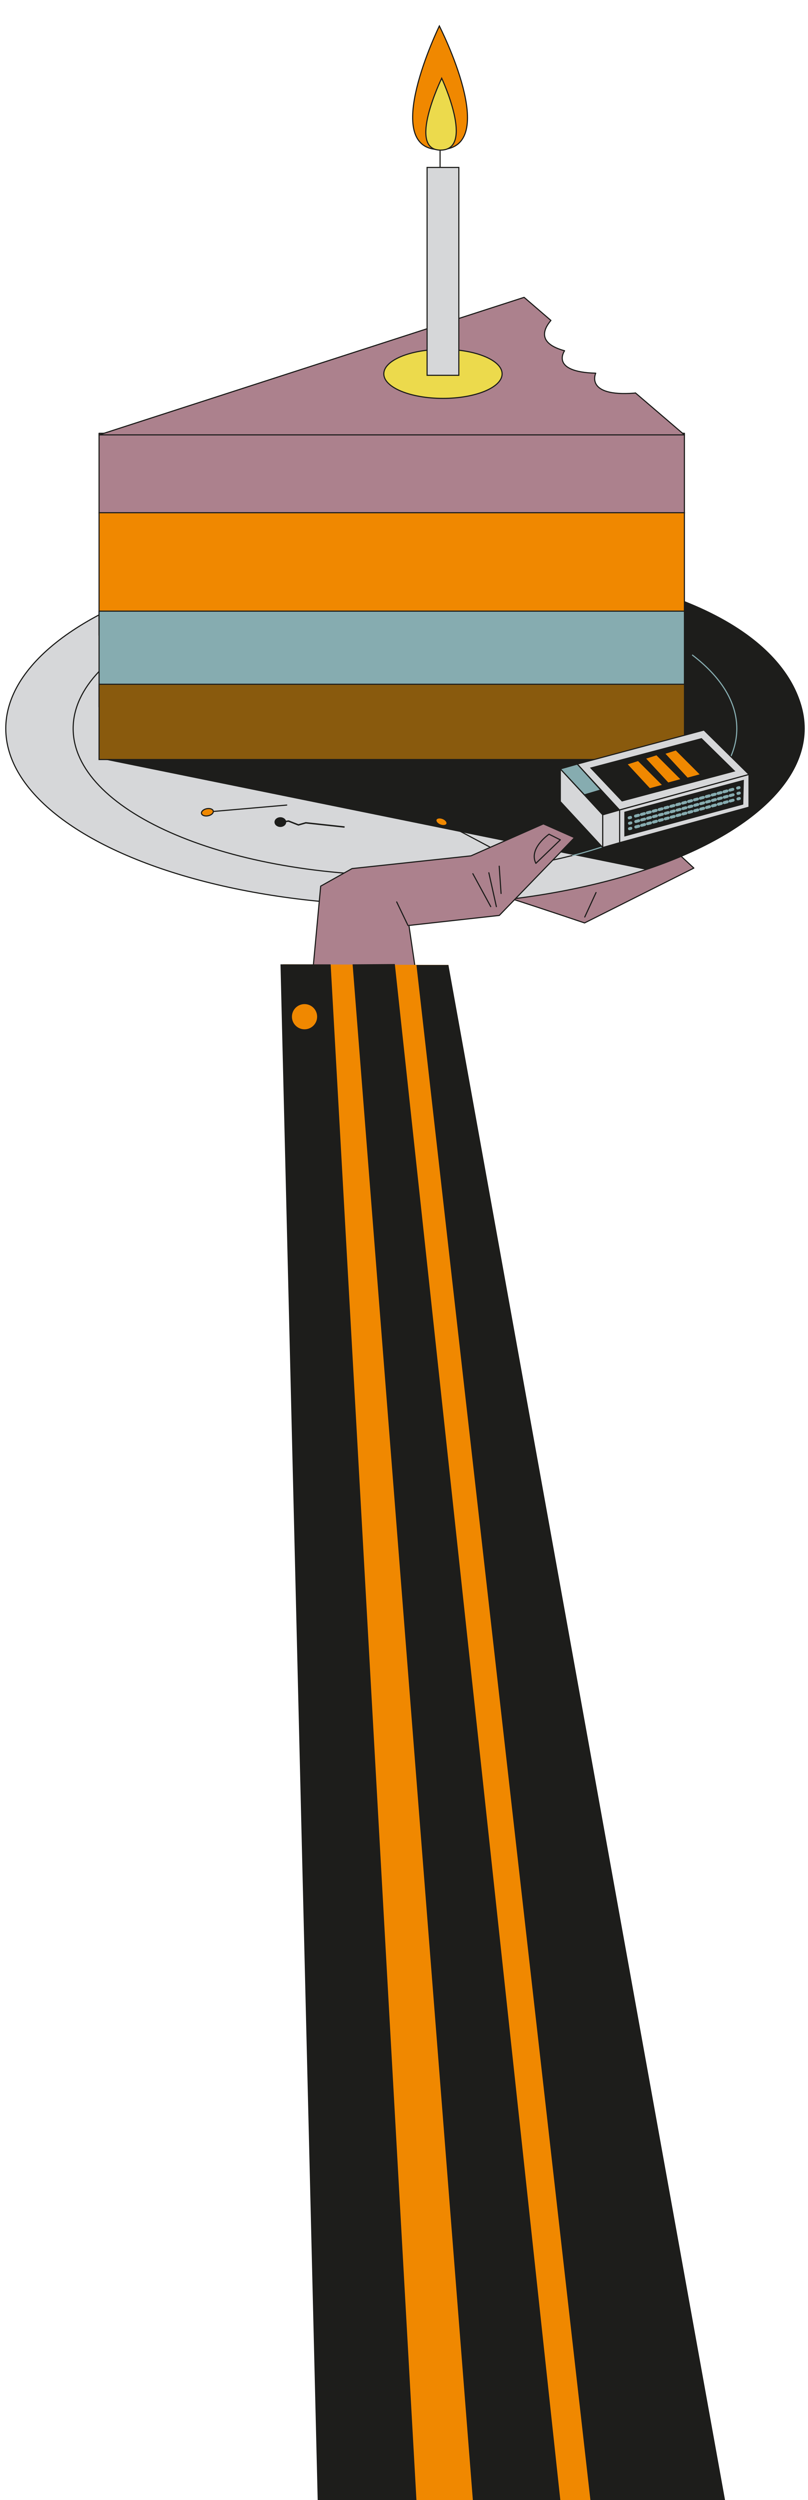 
<svg width="280px" height="866px" viewBox="0 0 280 866" version="1.1" xmlns="http://www.w3.org/2000/svg" xmlns:xlink="http://www.w3.org/1999/xlink">
    <g id="Page-1" stroke="none" stroke-width="1" fill="none" fill-rule="evenodd">
        <g id="Group-2" transform="translate(2, 9)">
            <g id="torta-kez" transform="translate(0, 94)">
                <path d="M145.9,199.65 C150.24,199.65 200.57,216.7 200.57,216.7 L238.44,197.7 L233.88,193.47 L199.34,199.99 L148.43,187.17 L145.9,199.65 Z" id="Path" stroke="#1D1D1B" stroke-width="0.39" fill="#AC818D" fill-rule="nonzero" stroke-linecap="round" stroke-linejoin="round"></path>
                <line x1="200.64" y1="214.64" x2="204.55" y2="206.17" id="Path" stroke="#1D1D1B" stroke-width="0.39" stroke-linecap="round" stroke-linejoin="round"></line>
                <polygon id="Path" stroke="#1D1D1B" stroke-width="0.39" fill="#AC818D" fill-rule="nonzero" stroke-linecap="round" stroke-linejoin="round" points="134.07 194.54 138.34 200.29 129.73 210.19 123.64 203.23"></polygon>
                <ellipse id="Oval" stroke="#1D1D1B" stroke-width="0.39" fill="#D6D7D9" fill-rule="nonzero" cx="138.34" cy="149.36" rx="138.34" ry="61.28"></ellipse>
                <path d="M196.35,193.34 C177.384,198.074 157.898,200.409 138.35,200.29 C74.84,200.29 23.35,177.49 23.35,149.36 C23.35,121.23 74.8,98.42 138.34,98.42 C180.83,98.42 217.94,108.63 237.85,123.81" id="Path" stroke="#1D1D1B" stroke-width="0.39" fill="#D6D7D9" fill-rule="nonzero"></path>
                <path d="M32.69,159.78 L221.69,198.24 C221.69,198.24 276.9,181.94 276.69,149.36 C276.69,149.36 279.69,122.63 234.74,105.04 L32.69,159.78 Z" id="Path" fill="#1D1D1B" fill-rule="nonzero"></path>
                <path d="M237.85,123.84 C247.69,131.35 253.33,140.08 253.33,149.39 C253.33,168.14 230.44,184.53 196.33,193.39" id="Path" stroke="#86ACB0" stroke-width="0.39"></path>
                <g id="Group" transform="translate(93.12, 180.08)">
                    <polyline id="Path" stroke="#1D1D1B" stroke-width="0.5" points="24.29 3.4 10.85 1.94 8.29 2.67 4.87 1.33 2.3 1.69"></polyline>
                    <ellipse id="Oval" fill="#1D1D1B" fill-rule="nonzero" cx="2.03" cy="1.69" rx="2.03" ry="1.69"></ellipse>
                </g>
                <g id="Group" transform="translate(148.593, 179.718)" stroke="#1D1D1B">
                    <line x1="2.117" y1="1.652" x2="26.807" y2="14.752" id="Path" stroke-width="0.39" stroke-linecap="round" stroke-linejoin="round"></line>
                    <ellipse id="Oval" stroke-width="0.5" fill="#F08800" fill-rule="nonzero" transform="translate(2.394, 1.927) rotate(-68.44) translate(-2.394, -1.927) " cx="2.394" cy="1.927" rx="1.25" ry="2.08"></ellipse>
                </g>
                <g id="Group" transform="translate(67.582, 175.87)" stroke="#1D1D1B" stroke-width="0.39">
                    <line x1="1.938" y1="2.42" x2="29.778" y2="-2.84217094e-14" id="Path" stroke-linecap="round" stroke-linejoin="round"></line>
                    <ellipse id="Oval" fill="#F08800" fill-rule="nonzero" transform="translate(2.285, 2.488) rotate(-11.35) translate(-2.285, -2.488) " cx="2.285" cy="2.488" rx="2.08" ry="1.25"></ellipse>
                </g>
                <polygon id="Path" stroke="#1D1D1B" stroke-width="0.39" fill="#AC818D" fill-rule="nonzero" stroke-linecap="round" stroke-linejoin="round" points="197.09 187.16 186.3 182.38 161.21 193.46 120 197.87 109.13 203.96 106.14 236.15 142.64 237.45 139.71 217.57 171.02 214.1"></polygon>
                <g id="Group" transform="translate(95.2, 230.93)" fill-rule="nonzero">
                    <polygon id="Path" fill="#F08800" points="24.99 532.07 0.87 0.11 58.19 0.33 137.523 532.07"></polygon>
                    <polygon id="Path" fill="#1D1D1B" points="12.89 532.07 0 0.11 17.38 0.11 47.11 532.07"></polygon>
                    <polygon id="Path" fill="#1D1D1B" points="66.66 532.07 24.99 0.11 39.62 0 96.97 532.07"></polygon>
                    <polygon id="Path" fill="#1D1D1B" points="107.395 532.07 47.11 0.33 58.19 0.33 154.051 532.07"></polygon>
                </g>
                <path d="M188.26,185.96 C188.26,185.96 181.09,190.85 183.7,196.06 L192.17,187.92 L188.26,185.96 Z" id="Path" stroke="#1D1D1B" stroke-width="0.39" stroke-linecap="round" stroke-linejoin="round"></path>
                <line x1="170.01" y1="211.05" x2="167.4" y2="199.32" id="Path" stroke="#1D1D1B" stroke-width="0.39" stroke-linecap="round" stroke-linejoin="round"></line>
                <line x1="161.86" y1="199.65" x2="168.06" y2="211.05" id="Path" stroke="#1D1D1B" stroke-width="0.39" stroke-linecap="round" stroke-linejoin="round"></line>
                <line x1="171.64" y1="206.49" x2="170.99" y2="197.04" id="Path" stroke="#1D1D1B" stroke-width="0.39" stroke-linecap="round" stroke-linejoin="round"></line>
                <line x1="139.38" y1="217.57" x2="135.47" y2="209.43" id="Path" stroke="#1D1D1B" stroke-width="0.39" stroke-linecap="round" stroke-linejoin="round"></line>
                <circle id="Oval" stroke="#1D1D1B" stroke-width="0.39" fill="#F08800" fill-rule="nonzero" cx="103.53" cy="249.18" r="4.56"></circle>
                <g id="Group" transform="translate(32.33, 0)" fill-rule="nonzero" stroke="#1D1D1B" stroke-width="0.39">
                    <rect id="Rectangle" fill="#AC818D" stroke-linecap="round" stroke-linejoin="round" x="0" y="47.09" width="202.84" height="27.71"></rect>
                    <rect id="Rectangle" fill="#F08800" x="0" y="74.6" width="202.84" height="42.35"></rect>
                    <rect id="Rectangle" fill="#86ACB0" x="0" y="108.7" width="202.85" height="33.11"></rect>
                    <rect id="Rectangle" fill="#895A0D" x="0" y="134.02" width="202.87" height="26.08"></rect>
                    <path d="M185.88,33.11 L185.49,33.18 C168.22,34.48 172.11,26.27 172.11,26.27 C156.11,25.84 161.31,18.5 161.31,18.5 C151.76,15.9 154.04,10.97 156.58,8 L147.29,0 L0,47.64 L202.84,47.64 L185.88,33.11 Z" id="Path" fill="#AC818D" stroke-linecap="round" stroke-linejoin="round"></path>
                </g>
                <g id="Group" transform="translate(192.17, 149.88)">
                    <polygon id="Path" fill="#1D1D1B" fill-rule="nonzero" points="49.82 11.33 65.44 26.72 20.56 39.02 5.91 23.12"></polygon>
                    <polygon id="Path" stroke="#1D1D1B" stroke-width="0.39" fill="#D6D7D9" fill-rule="nonzero" stroke-linecap="round" stroke-linejoin="round" points="49.77 0 65.39 15.39 20.51 27.69 5.86 11.79"></polygon>
                    <polygon id="Path" stroke="#1D1D1B" stroke-width="0.39" fill="#D6D7D9" fill-rule="nonzero" stroke-linecap="round" stroke-linejoin="round" points="65.39 15.39 65.39 26.72 20.56 39.02 20.56 27.69"></polygon>
                    <polygon id="Path" stroke="#1D1D1B" stroke-width="0.39" fill="#D6D7D9" fill-rule="nonzero" stroke-linecap="round" stroke-linejoin="round" points="0 13.46 0 24.79 14.7 40.7 14.7 29.36"></polygon>
                    <polygon id="Path" fill="#1D1D1B" fill-rule="nonzero" points="10.25 13.04 48.96 2.79 60.68 14.3 21.34 24.76"></polygon>
                    <polygon id="Path" fill="#1D1D1B" fill-rule="nonzero" points="22.18 28.32 22.18 36.9 63.4 25.8 63.61 17.23"></polygon>
                    <g transform="translate(23.6, 19.515)" id="Path" stroke="#86ACB0" stroke-linecap="round" stroke-linejoin="round" stroke-width="1.03">
                        <line x1="0.25" y1="10.895" x2="0.75" y2="10.755"></line>
                        <line x1="2.45" y1="10.285" x2="36.99" y2="0.805" stroke-dasharray="1.06"></line>
                        <line x1="37.84" y1="0.565" x2="38.34" y2="0.435"></line>
                    </g>
                    <g transform="translate(23.705, 21.395)" id="Path" stroke="#86ACB0" stroke-linecap="round" stroke-linejoin="round" stroke-width="1.03">
                        <line x1="0.255" y1="10.895" x2="0.745" y2="10.765"></line>
                        <line x1="2.445" y1="10.295" x2="36.985" y2="0.805" stroke-dasharray="1.06"></line>
                        <line x1="37.845" y1="0.565" x2="38.335" y2="0.435"></line>
                    </g>
                    <g transform="translate(23.705, 23.28)" id="Path" stroke="#86ACB0" stroke-linecap="round" stroke-linejoin="round" stroke-width="1.03">
                        <line x1="0.255" y1="10.89" x2="0.745" y2="10.76"></line>
                        <line x1="2.445" y1="10.29" x2="36.985" y2="0.8" stroke-dasharray="1.06"></line>
                        <line x1="37.845" y1="0.57" x2="38.335" y2="0.43"></line>
                    </g>
                    <polygon id="Path" stroke="#1D1D1B" stroke-width="0.39" fill="#F08800" fill-rule="nonzero" points="23.02 11.79 30.97 20.36 35.57 19.11 26.99 10.53"></polygon>
                    <polygon id="Path" stroke="#1D1D1B" stroke-width="0.39" fill="#F08800" fill-rule="nonzero" points="29.4 9.8 37.35 18.38 41.95 17.12 33.37 8.54"></polygon>
                    <polygon id="Path" stroke="#1D1D1B" stroke-width="0.39" fill="#F08800" fill-rule="nonzero" points="36.09 8.12 44.04 16.7 48.65 15.45 40.07 6.87"></polygon>
                    <polygon id="Path" stroke="#1D1D1B" stroke-width="0.39" fill="#D6D7D9" fill-rule="nonzero" stroke-linecap="round" stroke-linejoin="round" points="14.7 40.7 20.56 39.02 20.56 27.69 14.7 29.36"></polygon>
                    <polygon id="Path" stroke="#1D1D1B" stroke-width="0.39" fill="#86ACB0" fill-rule="nonzero" stroke-linecap="round" stroke-linejoin="round" points="0 13.46 5.86 11.79 14.02 20.78 8.37 22.46"></polygon>
                </g>
            </g>
            <g id="gyertya" transform="translate(131, 0)" stroke="#1D1D1B" stroke-width="0.39">
                <ellipse id="Oval" fill="#ECDA4C" fill-rule="nonzero" cx="20.5" cy="120.5" rx="20.5" ry="8.5"></ellipse>
                <line x1="19.5" y1="54" x2="19.5" y2="39" id="Path" stroke-linecap="round"></line>
                <g id="lang" transform="translate(10, 0)" fill-rule="nonzero">
                    <animate 
                        attributeName="transform"
                        dur="0.5s"
                        repeatCount="indefinite"
                        values="
                        translate(10, 0);
                        translate(8, 8);
                        translate(10, 0);
                        translate(12, -2);
                        translate(10, 0)
                        "
                    />
                    <path d="M9.249,0 C9.249,0 -11.786,43.14 9.588,42.812 C30.961,42.483 9.249,0 9.249,0 Z" id="Path" fill="#F08800">
                        <animate 
                            attributeName="d"
                            dur="0.5s"
                            repeatCount="indefinite"
                            values="
                            M9.249,0 C9.249,0 -11.786,43.14 9.588,42.812 C30.961,42.483 9.249,0 9.249,0 Z;
                            M13.574,0 C13.574,0 -15.017,30.117 10.791,30.117 C36.599,30.117 13.574,0 13.574,0 Z;
                            M9.249,0 C9.249,0 -11.786,43.14 9.588,42.812 C30.961,42.483 9.249,0 9.249,0 Z;
                            M7.304,0 C7.304,0 -8.636,44.645 6.58,44.645 C21.795,44.645 7.304,0 7.304,0 Z;
                            M9.249,0 C9.249,0 -11.786,43.14 9.588,42.812 C30.961,42.483 9.249,0 9.249,0 Z
                            "
                        />
                    </path>
                    <path d="M10.064,18.104 C10.064,18.104 -2.114,43.14 9.757,42.999 C21.627,42.859 10.064,18.104 10.064,18.104 Z" id="Path" fill="#ECDA4C">
                        <animate 
                            attributeName="d"
                            dur="0.5s"
                            repeatCount="indefinite"
                            values="
                            M10.064,18.104 C10.064,18.104 -2.114,43.14 9.757,42.999 C21.627,42.859 10.064,18.104 10.064,18.104 Z;
                            M10.703,19.339 C10.703,19.339 -0.911,30.446 10.96,30.305 C22.83,30.164 10.703,19.339 10.703,19.339 Z;
                            M10.064,18.104 C10.064,18.104 -2.114,43.14 9.757,42.999 C21.627,42.859 10.064,18.104 10.064,18.104 Z;
                            M6.768,14.147 C6.768,14.147 -0.037,45.02 6.749,44.833 C13.535,44.645 6.768,14.147 6.768,14.147 Z;
                            M10.064,18.104 C10.064,18.104 -2.114,43.14 9.757,42.999 C21.627,42.859 10.064,18.104 10.064,18.104 Z
                            "
                        />
                    </path>
                </g>
                <rect id="Rectangle" fill="#D6D7D9" fill-rule="nonzero" x="15" y="49" width="11" height="72"></rect>
            </g>
        </g>
    </g>
</svg>